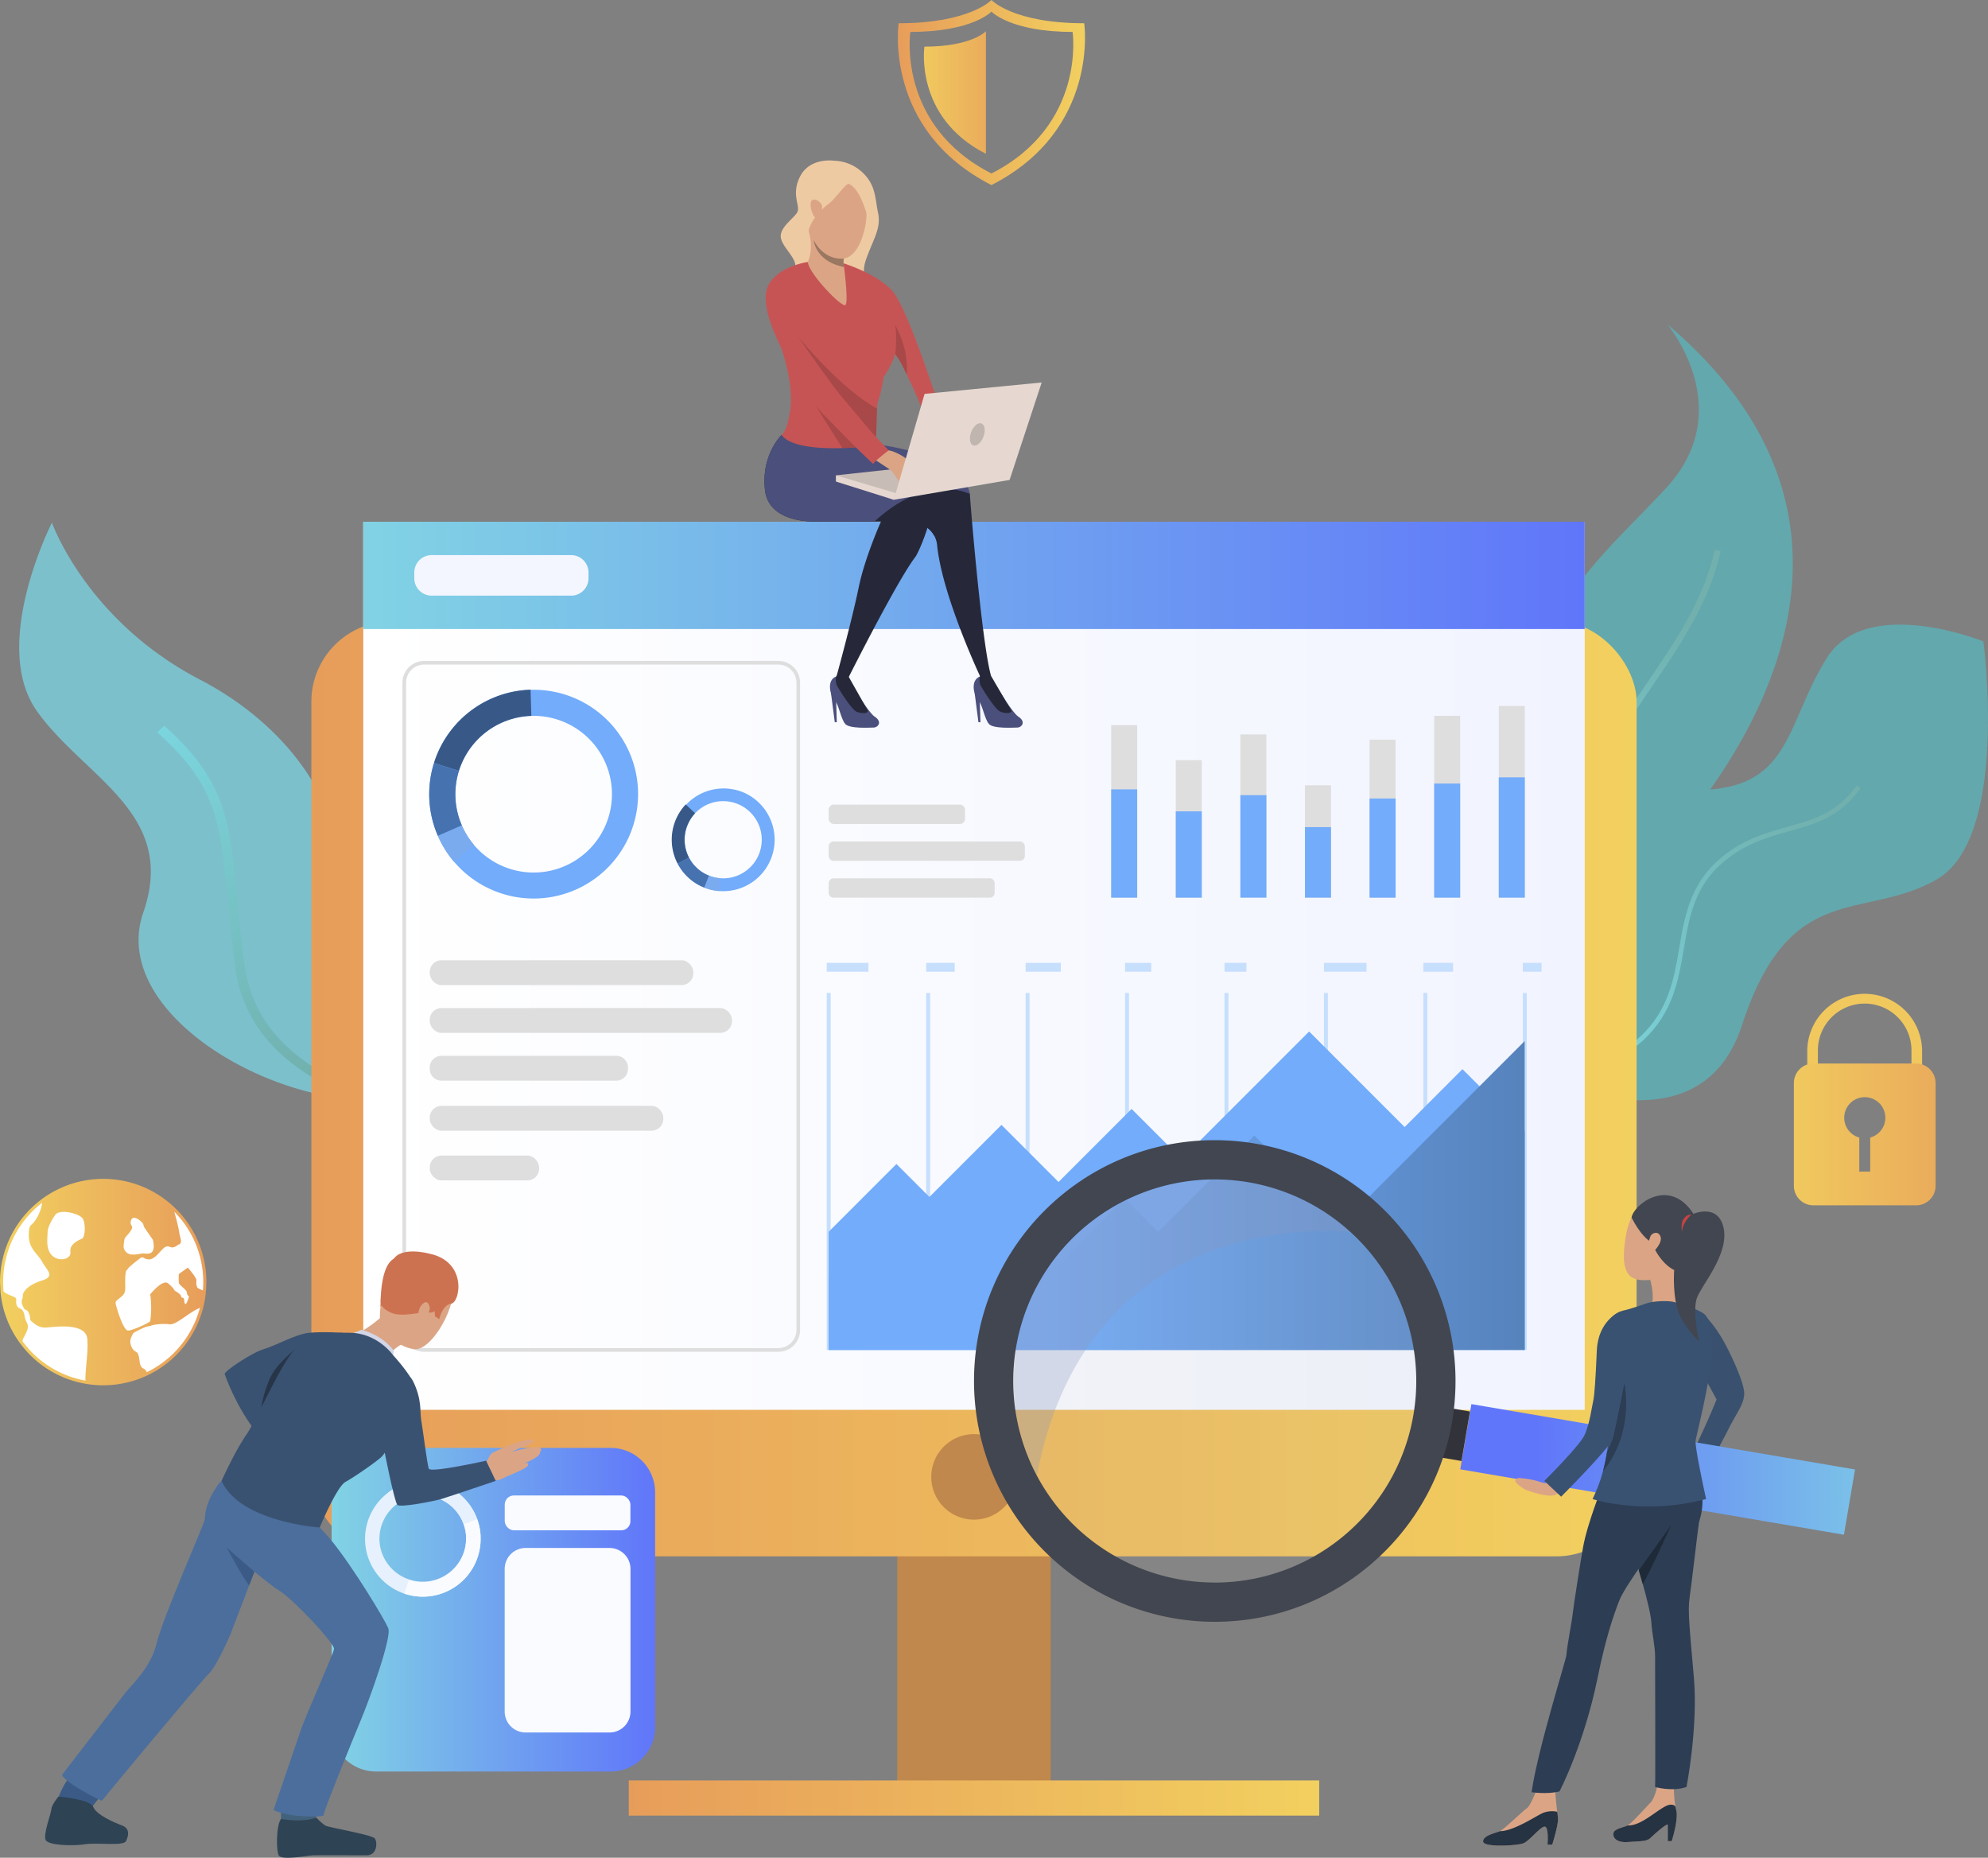 <svg xmlns="http://www.w3.org/2000/svg" xmlns:xlink="http://www.w3.org/1999/xlink" viewBox="0 0 1519.36 1419.5"><rect x="0" y="0" width="1519.36" height="1419.5" fill="#808080" stroke="none"/><style><![CDATA[.B{fill:#dba585}.C{fill:#3a5271}.D{fill:#72acfb}.E{fill:#4b4f7b}.F{fill:#26283a}.G{fill:#c75454}.H{fill:#dedede}.I{fill:#424650}]]></style><defs><linearGradient id="A" x1="1200.238" y1="715.617" x2="1278.775" y2="473.906" xlink:href="#P"><stop offset=".01" stop-color="#7cd9e3"/><stop offset="1" stop-color="#71b0ad"/></linearGradient><linearGradient id="B" x1="124.24" y1="520.71" x2="247.24" y2="823.72" xlink:href="#A"/><linearGradient id="C" x1="1159.986" y1="834.412" x2="1341.648" y2="580.712" xlink:href="#A"/><linearGradient id="D" x1="1250.79" y1="831.96" x2="237.98" y2="831.96" xlink:href="#P"><stop offset="0" stop-color="#e79d5a"/><stop offset="1" stop-color="#f2d05f"/></linearGradient><linearGradient id="E" x1="1211.13" y1="737.96" x2="277.64" y2="737.96" xlink:href="#P"><stop offset="0" stop-color="#fff"/><stop offset="1" stop-color="#f1f4ff"/></linearGradient><linearGradient id="F" x1="1211.13" y1="439.66" x2="277.64" y2="439.66" xlink:href="#P"><stop offset="0" stop-color="#81d3e4"/><stop offset="1" stop-color="#6076fa"/></linearGradient><linearGradient id="G" x1="480.55" y1="1373.85" x2="1008.23" y2="1373.85" xlink:href="#D"/><linearGradient id="H" x1="1198.4" y1="913.48" x2="795.09" y2="913.48" xlink:href="#P"><stop offset="0" stop-color="#547fb6"/><stop offset="1" stop-color="#72acfb"/></linearGradient><linearGradient id="I" x1="1472.144" y1="1074.034" x2="1173.51" y2="1125.315" xlink:href="#F"/><linearGradient id="J" x1="253.43" y1="1229.98" x2="500.68" y2="1229.98" xlink:href="#F"/><linearGradient id="K" x1="686.19" y1="70.71" x2="829.24" y2="70.71" xlink:href="#D"/><linearGradient id="L" x1="778.2" y1="70.71" x2="694.02" y2="70.71" xlink:href="#D"/><linearGradient id="M" x1="1535.86" y1="866.81" x2="1343.29" y2="866.81" xlink:href="#D"/><linearGradient id="N" x1="157.72" y1="979.64" x2="0" y2="979.64" xlink:href="#D"/><path id="O" d="M631.85 758.7h3v272.78h-3z"/><linearGradient id="P" gradientUnits="userSpaceOnUse"/></defs><path d="M44.6 1373.32s5.4-13.72 9.5-15.6 26.42 10.68 26.42 10.68-12.37 13.68-11.8 15.74-24.12-10.82-24.12-10.82z" fill="#3b5b86"/><path d="M1309 600.48c-32.13 46.16-67.1 82.1-94.46 78.2a28.64 28.64 0 0 1-4.72-1.09c-16.84-5.5-30.34-27.87-37.76-74.73-19.73-124.7 46.38-170.2 101.64-230.38 54.58-59.4 1.78-123.2.43-124.83C1428.18 378 1363.47 522.2 1309 600.48z" fill="#63a8ad"/><path d="M1214.57 678.68a28.64 28.64 0 0 1-4.72-1.09c.24-25.75 3-76.45 20.15-109.68 8.08-15.67 18.53-31 29.56-47.24 20.9-30.67 42.5-62.42 50.9-100.56l4.57 1c-8.63 39-30.48 71.13-51.63 102.2-11 16.1-21.32 31.32-29.25 46.75-16.7 32.4-19.37 83.53-19.6 108.63z" fill="url(#A)"/><path d="M246.68 695.75c-27.85 43 29.3 124.42 41.88 141.38l2.36 3.17a144.93 144.93 0 0 1-14.62.12c-82.92-3.2-191.7-71.54-166.74-143.34C136 621 63.93 594 28.08 543.14S39.7 399.38 39.7 399.38s26.35 74.75 113 119.84 125.16 128.4 93.98 176.53z" fill="#7cc0cc"/><path d="M290.92 840.3a144.93 144.93 0 0 1-14.62.12c-38.2-13.24-88.15-41.62-96.42-100.42-2.95-21.06-4.68-39.1-6.22-55-5.47-56.73-8.2-85.2-53.54-125.44l5.4-5c47 41.7 50 72.77 55.4 129.12 1.54 15.86 3.27 33.83 6.2 54.76 8.56 60.73 64 87.52 101.43 98.75 1.44 2 2.36 3.1 2.36 3.1z" fill="url(#B)"/><path d="M1479.94 672.13c-56.1 31.88-112-1-148.6 111.23-31.57 96.92-146.13 45.1-176.88 29.12-4.88-2.53-7.64-4.17-7.64-4.17s1.44-.13 3.92-.47c16.1-2.3 76-14 73.36-61.84-3-55.24 15.92-138.9 80.48-142.58s61-51.94 91.6-100.66 119.66-12.66 119.66-12.66 20.18 150.16-35.88 182.03z" fill="#63a8ad"/><path d="M1286.88 724.93c-4.05 23.9-8.24 48.63-30.72 69.64-30.68 28.65-74.35 24.54-101.7 17.9-4.88-2.53-7.64-4.17-7.64-4.17s1.44-.13 3.92-.47c26.1 7 71.73 13.3 103-15.9 21.6-20.17 25.68-44.3 29.64-67.6 4.56-27 9.27-54.84 41.13-75.67 14.08-9.2 28.14-13.13 41.72-16.92 19.58-5.46 38.08-10.6 52.7-31.53l2.95 2.06c-15.35 22-34.45 27.28-54.66 32.93-13.33 3.72-27.12 7.55-40.73 16.47-30.57 19.96-34.96 45.86-39.6 73.25z" fill="url(#C)"/><path d="M803.03 1373.85h-117.3V1017.6h117.3z" fill="#c0884c"/><rect x="237.98" y="474.72" width="1012.82" height="714.49" rx="61.47" transform="matrix(-1 0 0 -1 1488.77 1663.93)" fill="url(#D)"/><path transform="matrix(-1 0 0 -1 1488.77 1475.92)" d="M277.64 398.67h933.5v678.57h-933.5z" fill="url(#E)"/><path transform="matrix(-1 0 0 -1 1488.77 879.31)" d="M277.64 398.67h933.5v81.96h-933.5z" fill="url(#F)"/><path d="M711.72 1128.48a32.67 32.67 0 1 0 32.67-32.67 32.67 32.67 0 0 0-32.67 32.67z" fill="#c0884c"/><path d="M480.55 1360.4h527.68v26.9H480.55z" fill="url(#G)"/><path d="M329.9 424.17H436.5a13.28 13.28 0 0 1 13.28 13.28v4.4a13.28 13.28 0 0 1-13.28 13.28H329.92a13.29 13.29 0 0 1-13.29-13.29v-4.4a13.28 13.28 0 0 1 13.28-13.28z" fill="#f4f6ff"/><path d="M165.57 1070.63c.16.1.2.1 0 0zm50.33 14.5c.16.1.2.1 0 0z" fill="#363957"/><g fill="#c6dffd"><use xlink:href="#O"/><use xlink:href="#O" x="76.01"/><use xlink:href="#O" x="152"/><use xlink:href="#O" x="228"/><use xlink:href="#O" x="304"/><use xlink:href="#O" x="380"/><use xlink:href="#O" x="456"/><use xlink:href="#O" x="532"/></g><path d="M633.35 941.16l51.76-51.76 25.2 25.2 55.07-55.07L809 903.16l55.84-55.84 38.26 38.26 97.43-97.43 73 73.02 44.2-44.22 47.6 47.6v166.95h-532v-90.33z" class="D"/><path d="M633.35 975.44l41.38-41.37 26.15 26.14 30.27-30.27 57.03 57.04 71.32-71.32 25.57 25.58 73.58-73.57 67.2 67.2 139.4-139.4v236.02H633.35v-56.05z" fill="url(#H)"/><path d="M849.24 554.04h19.88V685.9h-19.88zm49.36 26.8h19.88V685.9H898.6zm49.38-19.7h19.88V685.9h-19.88zm49.37 38.92h19.88v85.85h-19.88zm49.37-34.88h19.88V685.9h-19.88zm49.38-18.2h19.88V685.9h-19.88zm49.37-7.58h19.88v146.5h-19.88z" class="H"/><path d="M849.24 603.17h19.88v82.72h-19.88zm49.36 16.8h19.88v65.92H898.6zm49.38-12.38h19.88v78.28h-19.88zm49.37 24.43h19.88v53.86h-19.88zm49.37-21.88h19.88v75.75h-19.88zm49.38-11.42h19.88v87.16h-19.88zm49.37-4.76h19.88v91.92h-19.88z" class="D"/><path d="M1297.07 1042.3s-19.14-43.35 3.06-39.76c0 0 7.55 6.24 15.3 19 5.88 9.64 18.08 35.15 17.63 43.78s-6.58 15.06-13.2 28.92c0 0-13.78 25.72-14.36 28.82l-14.56-7.56s12.34-24.6 21-46.2z" fill="#39516e"/><path transform="matrix(.986 .168 -.168 .986 206.37 -196.72)" d="M1118.12 1097.1h297.38v50.56h-297.38z" fill="url(#I)"/><path d="M1107.765 1075.86l15.665 2.666-6.44 37.826-15.665-2.666z" fill="#32333a"/><path d="M1186.3 1409.5h-3.6s1.2-13.64-2.14-13.77-11.63 11.1-16.57 12.83-30.34 3.2-30.48-1.47 9.76-6.55 12.83-7.9 18.05-15.9 20.72-17.64 7.24-13.82 7.24-13.82l14.18-.63s.8 11.3 1.66 17.27a51.92 51.92 0 0 1 .58 5.6c.14 5.08-4.4 19.52-4.4 19.52zm91.35-2.7h-3v-12.7c-2.5.2-10.93 8.18-13.54 10.5s-6.18 2.2-17.16 2.9-12-5.87-10.27-8.1 7.35-3.2 10.27-4.6 14.46-14.4 17.53-17.48 5-11.9 5-11.9l12.83 1.12a78.75 78.75 0 0 0 1.38 14.82.07.07 0 0 1 0 .05l.4 1.7c1.9 7.04-3.45 23.7-3.45 23.7z" class="B"/><g fill="#2c3d54"><path d="M1230.2 1119.16s-4.85 11.46-5.28 14.36-11.78 30.34-15.06 48.84c-2 11.08-7.4 45.75-7.83 50.16-.76 7.54-4.3 24.2-4.86 31.9-.3 4.3-21.52 70.44-26.66 105 0 0 12.2 1.8 21.37-.62 0 0 18.63-35.68 29-86.3 6.23-30.48 11.74-46.73 16.57-59.28s32.15-48.1 35-52.1 20.72-26.06 3.8-50-46.05-1.96-46.05-1.96z"/><path d="M1291.3 1220.73c-1.55 10.3.08 23.82 3.3 61.47s-5.66 83.22-5.66 83.22c-11.17 3.83-24 0-24 0 .3-2.64 0-91.75 0-99.7s-2.28-17-2.87-26.07c-.4-6.2-3.3-17.66-6.54-29.35l-4.6-16.03c-4.58-15.88-10.74-77.2-10.74-77.2s34.13-27.5 50.75-1.6 8.08 44.7 7.5 47.93-5.6 47.04-7.14 57.33z"/></g><path d="M1277.15 1165.43c-.27.6-17.27 38.33-21.65 44.88l-3-10.43 24.65-34.45z" fill="#1f2a38"/><path d="M1277.65 1406.8h-3v-12.7c-2.5.2-10.93 8.18-13.54 10.5s-6.18 2.2-17.16 2.9-12-5.87-10.27-8.1 7.35-3.2 10.27-4.6c11.75.63 26.08-15.9 33-15.85 3.65 0 3.62 2 3.73 2.42a.07.07 0 0 1 0 .05l.4 1.7c1.9 7.04-3.44 23.7-3.44 23.7zm-91.35 2.7h-3.6s1.2-13.64-2.14-13.77-11.63 11.1-16.57 12.83-30.34 3.2-30.48-1.47 9.76-6.55 12.83-7.9c10.48 0 27.52-11.55 32.8-13.9a19.13 19.13 0 0 1 11-.93 51.92 51.92 0 0 1 .58 5.6c.14 5.08-4.4 19.52-4.4 19.52z" fill="#253343"/><path d="M1260.33 975.2s5.45 14.4 1.2 25.54c0 0 20-1.3 20.73-3.63s-.8-23.92 1.94-30.3-23.88 8.4-23.88 8.4z" class="B"/><g class="C"><path d="M1258.4 995.88s-11.8 4.2-17.13 5.36-16.5 6.45-15.58 26.34 4.24 37.15 5.45 45.7.45 30.3-1.52 40.87a149.55 149.55 0 0 0 61.57 0s-5.9-18-5.75-22.7 19.67-43 20.57-49.1 4.85-32.8-4.08-38.7-16.18-5.13-20-7.77-18-1.88-23.53 0z"/><path d="M1303.93 1145.4c-48.33 12.83-86.8 0-86.8 0a119.68 119.68 0 0 0 8-21.36 129 129 0 0 0 3-14.33c3.92-26.32-1.2-46.5-1.2-46.5 5.58-45.9 75-59.6 80.62-45.06s-10.8 77.1-11.62 82.46 8 44.78 8 44.78z"/></g><path d="M1277.74 917.4c-8-2.76-29.73-5.7-35.3 27.62s6.55 33.88 19 32.93 31.9-23.43 33.38-30.26 5.8-22.44-17.1-30.3z" class="B"/><path d="M1246.93 930.2s6.62 14.18 15.32 19.12c0 0 5.44 15.07 17.24 21.16 0 0 31.3-20.73 13.14-45.37s-43.63-5.02-45.7 5.1z" class="I"/><path d="M1261.48 944.4c.7-1.73 5.4-4.55 7.5.2s-5.46 13.13-7.53 12.67-2.65-6.27.03-12.88z" class="B"/><path d="M1291.57 928.9c.68-1.07 21.4-10.67 25.72 9.38s-16.7 43.37-20.37 53.4 1.66 33.52 1.66 33.52-12.64-11.94-16.46-24.45c-4.2-13.75-5.6-48.36 9.45-71.84z" class="I"/><path d="M1292.6 928.22s-6.34 5-7.16 12.94c0 0-1.2-6.18 1.37-9.95s5.8-3 5.8-3z" fill="#c54444"/><path d="M1225.1 1124.1a129 129 0 0 0 3-14.33s3.18-6.77 4.26-10 9.07-43 9.07-43 8.45 37.32-16.33 67.33z" fill="#2c3d54"/><path d="M1189.52 1126.4s-6.23 6.2-8.25 6.82-5.9-2.8-20.2-3.88c-1.25-.1-3.46 1-2.94 2.7s6.75 6.18 9.4 6.87 15.24 5.7 21.37 3.23 10.3-10.25 10.3-10.25z" class="B"/><path d="M1237.93 1002.33s-16.55 6.56-17.53 29.56-1.88 35-2.77 38.56-2.62 17.82-6.8 26.4c-4 8.33-30.55 34.7-30.55 34.7l12.83 12.07s37-37.1 39.22-43.88 11.48-54 12.22-61.94c.6-6.42 9.05-35-6.63-35.47z" class="C"/><circle cx="928.4" cy="1055.2" r="162.06" fill="#b6b6b6" opacity=".1"/><path d="M1031.9 941.44s-199.58-24.73-239.35 185.9a153.81 153.81 0 0 1 239.35-185.9z" fill="#8a98be" opacity=".3"/><path d="M928.4 871.2c-101.63 0-184 82.38-184 184a184 184 0 0 0 184 184c101.62 0 184-82.38 184-184a184 184 0 0 0-184-184zm0 338a154 154 0 1 1 154-154 154 154 0 0 1-154 154.04z" class="I"/><path d="M762.5 525.7s11.07 18.77 15.74 21.84c6.35 4.16 2.37 8.36-.64 8.37s-18.4 1.1-21.8-2.74-5.08-15.4-8.23-18.4-6.42-15 1.53-17.93c7.03-2.57 13.4 8.86 13.4 8.86z" class="E"/><path d="M757.7,516.9s12.68,22,14.87,25.23-4.12,3.24-8,1.7-13.72-17.31-15.13-20.18a10.57,10.57,0,0,1-.31-7.35Z" class="F"/><path d="M744.86 529.26l2.92 22.54 1.55.07-.48-16.22-4-6.4zm-92.16-3.56s11.07 18.77 15.74 21.84c6.35 4.16 2.37 8.36-.64 8.37s-18.4 1.1-21.8-2.74-5.07-15.4-8.23-18.4-6.5-15.32 1.54-17.93c7.06-2.28 13.4 8.86 13.4 8.86z" class="E"/><path d="M648.57 517l14.2 25.18c2.2 3.25-4.12 3.24-8 1.7S641 526.52 639.6 523.65a10.61 10.61 0 0 1-.3-7.35z" class="F"/><path d="M635.05 529.26l2.93 22.54 1.55.07-.48-16.22-4-6.4z" class="E"/><g class="F"><path d="M749.1 516.83s-29-61.5-32.9-100.25a18.65 18.65 0 0 0-7.36-13.23 19.34 19.34 0 0 0-5.08-2.83l-100.2-45.65s21.85-16.66 64.34-15.6c0 0 56.57 23.1 70.32 34.24 1.86 1.5 2.93 2.8 3 3.77.07 1.45.4 6 .95 12.58 2.55 31.18 9.68 108.75 15.54 127.56-.02 0 .7 3.95-8.6-.6z"/><path d="M584.68 374.47c3.1 27.1 41.77 24 41.77 24h46.85s-12.3 27.37-17.06 50.47c-5 24.52-16.93 67.9-16.93 67.9s.78 1.48 9.26.65c0 0 36.78-73.3 50.86-91.74 3-4 11.7-25.5 13.2-38.33.5-4.32.2-7.66-1.42-9a117.85 117.85 0 0 0-10.34-7.07c-14.68-9.26-40.17-23.5-54.37-26.7-19-4.27-49.1-12.28-49.1-12.28s-15.82 15.03-12.72 42.1z"/></g><path d="M668.4 398.45h-42s-38.67 3.1-41.76-24 12.7-42.12 12.7-42.12l38.25 9.75a137.85 137.85 0 0 1 32.26-2.82s68.8 7 73.3 38.2c.04.02-31.58-16.95-72.77 21z" class="E"/><path d="M637.75 122.83s-18.3-2.84-26 11.5.45 23.14-2.55 28.08-13.86 11.68-12.37 19.5 13.6 16.52 10.56 23.43-5.07 11.44-4.82 12 74.07 13.26 74.07 13.26-5.4-10.35-10-14.56-9.5-5.55-3.8-20.44 10.57-21.95 8.2-33.13-1.52-21.47-12.63-31.4a32.88 32.88 0 0 0-20.65-8.25z" fill="#eecaa2"/><path d="M597.4 332.35c6.38 9 28.53 10.63 46.42 10 3.68-.13 7.18-.35 10.33-.62 11 10.93 10.2 9.3 11.9 11.3 1.22 1.42 11.5-6.43 13.14-7.67.77-.58 1.6 2.35-9.27-10.58l-.46-.54c.45-5.88.4-15.36.88-22a25.64 25.64 0 0 1 1-6.47c2.17-5.42 4-17.83 4-17.83 5.58-7.3 8.87-17.36 8.87-17.36a59.09 59.09 0 0 1 5.82 9.52c1 1.9 1.94 3.88 2.9 5.9 4.76 9.87 9.35 20.34 10.8 24 8.17 20.7 20 46.3 20 46.3s12.23-1.22 11.46-1.37-15.4-42.3-21.33-56.1c-1.18-2.72-21-64.32-32-76.65-12-13.3-37.2-21-37.2-21l-27.35-1s-21 2.9-29.35 16.43c-7.58 12.24.57 37.54 23.4 74.63-2.7 11.47-7.4 21.64-7.84 24.47-2.15 14.02-6.13 16.64-6.13 16.64zm15-71.66l-2.3-3.12a8.73 8.73 0 0 1 1.63 1.93 12.35 12.35 0 0 1 .67 1.19z" class="G"/><path d="M617.35 174.78c5.37 14.86 0 25.4 0 25.4 1 9.1 26.57 35.7 28.9 32.77 1.88-2.38-.27-21.54-1.18-28.9l-.36-2.85a14 14 0 0 1 .21-3.58 19.12 19.12 0 0 1 1.33-4.31s-21.54-21-27.78-22.3c-1.64-.33-2.23.68-1.1 3.75z" class="B"/><path d="M587.6 242.3s21.22 42.28 16.06 73c-2.6 15.52 21.8-54.07 21.8-54.07z" class="G"/><path d="M650.9 134.2s18.67 15.68 8.2 46.87-32.53 9.83-34.65 7.44c-3.26-3.68-8-22-7.24-30.76.7-8.26.4-41.76 33.7-23.55z" class="B"/><path d="M648.74 140.46c-2-.88-10.84 12-15.1 15s-14 12.18-15.85 21.45-4.43-23-.36-33.78 9.68-26.5 32.83-10.65 14 38.1 14 38.1-5.26-25.67-15.52-30.1z" fill="#eecaa2"/><path d="M628.28 157.64c-.2-3.86-8.16-8.08-8.73-2.37s3.25 12.82 5.9 12.72 3-6.78 2.82-10.35z" class="B"/><path d="M610.08 257.52l2.48 3.55c6.4 9.15 23.23 33.05 29.43 40.53l27.47 32.64c.45-5.88.4-15.36.88-22-6.77-3.63-27.92-16.78-58.62-52.85l-1.63-1.93zm9.82 47.05l23.9 37.8c3.68-.13 7.18-.35 10.33-.62 0 0-28.1-28-30-30.8z" fill="#a84848"/><path d="M621.88 183.46s1 16.1 23.18 20.6l-.36-2.85a14 14 0 0 1 .21-3.58 21.27 21.27 0 0 1-10.18-1.64 22.85 22.85 0 0 1-5.8-3.52 28 28 0 0 1-7.05-9.02z" fill="#997761"/><path d="M684.26 270.64a59.09 59.09 0 0 1 5.82 9.52l2.9 5.9c1.6-21.48-9.16-38.17-9.3-38.4 2.32 4.77.58 23 .58 23z" fill="#a84848"/><path d="M723.82 356.38s9.22 1.54 11.46-1.37l-5.8-15-12 2.3z" class="G"/><path d="M638.84 363.2l80.7-8.73-36.45 27.42-44.25-18.7z" fill="#c8bcb6"/><path d="M683.1 381.88l-44.25-13.94v-4.75l45.74 13.57-1.5 5.12z" fill="#e6d8d1"/><g class="B"><path d="M692.3 350.27l4.5 4.15 5.42 6.2c.9.98-2 1.67-8.87-3.84s-1.05-6.52-1.05-6.52z"/><path d="M669.93 341.9s6.26 1.64 10.63 2.5c3.4.68 11.34 4.72 13.06 7.22s5.94 16.86 7 18.06-1.12 2.13-3.13.44c0 0-3 4.35-7.6.48s-6.8-9.65-9.24-11.42-17-11.2-17-11.2 2.65-8.88 6.3-6.1z"/></g><path d="M683.1 381.88l23.53-80.9 89.5-8.73-24.53 74.46-88.5 15.17z" fill="#e6d8d1"/><path d="M751.63 333.72c-1.74 4.62-5.26 7.57-7.86 6.6s-3.3-5.52-1.55-10.15 5.27-7.57 7.87-6.6 3.3 5.52 1.54 10.15z" fill="#c0b5af"/><path d="M679.2 344.13s-8.4 6.12-12 10.33l-19-18.7 19.08-4.15z" class="G"/><path d="M714.23 409.73a19.07 19.07 0 0 0-5.38-6.39s4.9-14 3.77-22.1c.12.82 2.38 16.28 1.6 28.5z" class="F"/><g class="H"><path d="M637.1 671.12h119.32a3.76 3.76 0 0 1 3.76 3.76v7.26a3.75 3.75 0 0 1-3.75 3.75H637.1a3.76 3.76 0 0 1-3.76-3.76v-7.26a3.75 3.75 0 0 1 3.76-3.75zm0-28.12h142.37a3.76 3.76 0 0 1 3.76 3.76V654a3.75 3.75 0 0 1-3.75 3.75H637.1a3.76 3.76 0 0 1-3.76-3.76v-7.26a3.75 3.75 0 0 1 3.76-3.73z"/><rect x="633.35" y="614.81" width="104.17" height="14.77" rx="3.75"/><path d="M594.87 1032.88H324.2a16.63 16.63 0 0 1-16.62-16.61V521.62A16.63 16.63 0 0 1 324.21 505h270.66a16.63 16.63 0 0 1 16.61 16.61v494.65a16.63 16.63 0 0 1-16.61 16.62zM324.2 507.8a13.83 13.83 0 0 0-13.82 13.81v494.65a13.84 13.84 0 0 0 13.82 13.82h270.66a13.84 13.84 0 0 0 13.82-13.82V521.62a13.83 13.83 0 0 0-13.82-13.81z"/></g><path d="M483.05 580a79.83 79.83 0 1 0-150.34 53.77q.92 2.53 2 5A79.83 79.83 0 0 0 483.05 580zM428 663.2a59.86 59.86 0 0 1-65.76-17.57 59.24 59.24 0 0 1-9.28-14.9L351.5 627A59.85 59.85 0 1 1 428 663.2z" class="D"/><path d="M350.75,589l-19.08-6a80,80,0,0,1,73.82-56l.6,20a60,60,0,0,0-55.34,42Z" fill="#385988"/><path d="M353 630.73l-18.32 8q-1.05-2.44-2-5a79.58 79.58 0 0 1-1-50.68l19.08 6a59.6 59.6 0 0 0 .78 38l1.46 3.68z" fill="#4772b0"/><path d="M347.06,658.58a79.25,79.25,0,0,1-12.38-19.87l18.32-8a59.24,59.24,0,0,0,9.28,14.9Z" fill="#7aabee"/><path d="M569.52 606.08a39.33 39.33 0 0 0-33.64 71.1l2.42 1.05a39.33 39.33 0 0 0 31.22-72.15zm9.84 48.16a29.45 29.45 0 0 1-37.45 14.83l-1.82-.8a29.46 29.46 0 0 1-14-39.26 29.42 29.42 0 0 1 39.26-14 29.48 29.48 0 0 1 14.01 39.22z" class="D"/><path d="M526.58 655.32l-8.7 4.57a39.35 39.35 0 0 1 6.2-45.23l7.16 6.74a29.79 29.79 0 0 0-5.18 7.62 29.45 29.45 0 0 0 .53 26.3z" fill="#385988"/><path d="M541.9 669.07l-3.6 9.16-2.42-1.05a39.15 39.15 0 0 1-18-17.29l8.7-4.57a29.35 29.35 0 0 0 13.51 13l1.8.75z" fill="#4772b0"/><path d="M549.53 680.84a39.06 39.06 0 0 1-11.23-2.61l3.6-9.16a29.27 29.27 0 0 0 8.42 2z" fill="#7aabee"/><path d="M322.35 957.8s24.3 4.34 24.5 24.9-18.6 50.4-30.85 48.2-26.15-13.07-25.68-25.6 3.94-29 9.58-38 15.65-9.96 22.44-9.5z" class="B"/><path d="M291.18 995.8s0 4.2 8.4 7.52 23.7-1.33 27.57-.56 5-1.08 5-1.08l.27 4.1 3.26 2.22s2.3-10.93 9.16-11.88 12.6-32.34-17-38.28c0 0-21.92-6-27.57 5.17s-10.15 25-9.1 32.8z" fill="#cd7250"/><path d="M287.34 1106.35h179.43a33.91 33.91 0 0 1 33.91 33.91v179.42a33.92 33.92 0 0 1-33.92 33.92h-179.4a33.92 33.92 0 0 1-33.92-33.92v-179.42a33.91 33.91 0 0 1 33.91-33.91z" fill="url(#J)"/><g fill="#fafbff"><rect x="385.76" y="1142.69" width="96.04" height="26.6" rx="6.93"/><path d="M401.72 1182.8h64.13a16 16 0 0 1 16 16v109a16 16 0 0 1-16 16h-64.13a16 16 0 0 1-16-16v-109a16 16 0 0 1 16-16z"/></g><path d="M309 1217.68a44.17 44.17 0 0 0 58.34-41.29l-.05-3a44.18 44.18 0 1 0-58.29 44.29zm-19-42.28a33.13 33.13 0 0 1 64.27-10.89 33.23 33.23 0 0 1 1.93 9.5v2.22a33.13 33.13 0 0 1-66.25-.85z" fill="#e6f1fd"/><g fill="#fafbff"><path d="M349.35 1196.1l8.74 6.77a44.23 44.23 0 0 1-49.1 14.8l3.55-10.47a33.15 33.15 0 0 0 36.81-11.1z"/><path d="M356.24 1174l11-.6.06 3a44 44 0 0 1-9.25 26.49l-8.74-6.77a33 33 0 0 0 6.93-19.86c.05-.76.03-1.5 0-2.26z"/><path d="M356.24 1174a33.23 33.23 0 0 0-1.93-9.5l10.4-3.78a44.2 44.2 0 0 1 2.58 12.7z"/></g><path d="M296.58 1140.53a44.19 44.19 0 0 1 68.12 20.2l-10.4 3.8a33.13 33.13 0 0 0-51.24-15z" fill="#e6f1fd"/><g class="B"><path d="M367.63 1119a7.27 7.27 0 0 0 3.77-1.72c2.4-2.44 2.6-7.6 7.43-7.94s9.26 14.26 8.5 17.26-7.17 5.4-17.24 4.93-2.45-12.53-2.45-12.53z"/><path d="M377.2 1109.73a151 151 0 0 1 14.14-6.25c6.7-2.54 15-4.34 15.9-3.2 2 2.57-5.8 4.37-12.32 7.3l-5 2.28s-.44-.14 6.6-1.88c7.57-1.87 15.48-3 16.5-1.62.5.7 1.37 3.1-1.8 3 1.65-.32 1.4-.57 1.55.1.85 3.4-9.94 7.84-14.22 9.6 3.3-1.33 5.84-2 5 .53-1 2.86-16.5 8.46-21.9 11-5.87 2.72-4.44-20.87-4.44-20.87z"/></g><path d="M262.13 1018.4s-15.2-1.1-25.9 0-25.53 9.86-34.5 12.4-30.6 17.07-30 19.06 9 25.64 24.45 44.85c13.26 16.44 65.94-76.3 65.94-76.3z" class="C"/><path d="M229.36,1027.94s-16.37,12.12-22.07,23.22-7.64,24.34-7.64,24.34Z" fill="#273548"/><path d="M241.77 1388.86s4.67 5 7.38 6.28 35 6.87 37.2 9.5 2.2 13-6.14 13-36.1-.15-40.77 0-24.43 4.1-26.46 0-1.85-23.2 1.77-27.77 27.03-1 27.03-1z" fill="#2e4354"/><path d="M240.77,1383.06l1,5.8s-8.62,4-27,1v-6Z" fill="#42617b"/><path d="M44.65 1372.8s-5.1 6-5.4 9.64-6.58 19.73-4.24 23.68 20.75 4.53 29.95 3.06 29.23 1.6 31.28-2.33 3.2-9.7-2.78-11.94-19.73-8.08-22.2-14.22-26.6-7.9-26.6-7.9z" fill="#2e4354"/><path d="M290.37 1007.2s-14.7 12.5-18.9 11.47 14.42 26.4 14.42 26.4 17.7-17.43 21.7-18-17.23-19.88-17.23-19.88z" class="B"/><path d="M291.37 1056.52c-5 3-5.85 4-5.26 18.32s6.52 25.86 7 29.8 8.4 43.08 10.58 45.27 28.4-2.92 33.7-4.56c7.94-2.45 41.5-13.83 41.5-13.83l-7.38-15.4s-42.38 9.45-43.74 6.14-4.7-31.13-5.85-37.17.86-15.53-6.35-29.86c-6.5-12.83-24.2 1.27-24.2 1.27z" class="C"/><g fill="#4b6e9c"><path d="M241.68 1164.26s9 9.56 11.5 12.67c17.2 21.26 40.63 60.3 43.55 67.12s-14.48 55-21.63 71.9c-3.75 8.84-28.54 69.7-27.76 71.07s-26.23 2.26-38.3-4l21-61.55c5.53-15.23 24.7-57.43 25.27-61.52s-31-37.84-41.5-44.27-36.24-29.22-39.16-32.15-19.5-10.7-17.93-25.52 12.57-26.5 12.57-26.5z"/><path d="M194.46 1200.9l-4 10.4-14.3 37.34c-1.94 4.87-11.7 25.92-16.36 30s-81.58 96.45-81.8 97.23-28.84-14-30.6-19.68l48.12-62.35c6.43-8 19.88-19.87 24.36-38.77s36.62-91.57 36.72-94.3c0 0 5.17-22.4 12.67-29.23s34.78 1.17 39.06 15.4-13.88 53.98-13.88 53.98z"/></g><path d="M270.15 1018.54l6.2-2.45s15.68 3.6 24.75 16.18l-.78 3.75s-23.92-5.18-30.18-17.48z" fill="#d3d6e6"/><path d="M294.1 1110a24.25 24.25 0 0 1-2.93 3.58l-1.6 1.33-.6-23.57 3.4 10.44c.44 1.38 1.73 8.22 1.73 8.22z" fill="#a8aab7"/><path d="M194.46 1200.9l-4 10.4c-5.23-6-17.2-28.82-17.2-28.82.78.56 3.28 2.9 3.86 3.43s17.33 15 17.33 15z" fill="#3b5b86"/><path d="M328.3 1000.9c.55-1.78-.78-8.6-5.14-4.72s-4.34 12.6-1.88 13.3 5.62-4.05 7.02-8.58z" class="B"/><path d="M312 962.6s-21.08-15-21.2 36.14z" fill="#cd7250"/><path d="M294.1 1110a24.25 24.25 0 0 1-2.93 3.58l-1.6 1.33c-5.95 4.76-19.3 14-25.47 17.36-6.82 3.7-19.75 34.9-19.75 34.9s-61-4.1-75-35.68c0 0 9.93-22.2 19-35.36s28.93-60.5 39.45-67.22 19.58-11.1 40.33-10.52 32.25 17.05 32.25 17.05 15.78 17 17.34 25.9c1.28 7.75-15.84 37.84-23.62 48.65z" class="C"/><path d="M828.63 17.77c-54.5 0-70.9-17.77-70.9-17.77S741.3 17.77 686.8 17.77c0 0-12.06 81.3 70.92 123.65 82.97-42.36 70.9-123.65 70.9-123.65zm-70.9 114.8c-72.6-37.06-62-108.18-62-108.18 47.68 0 62-15.54 62-15.54s14.35 15.54 62 15.54c.03 0 10.6 71.12-62 108.18z" fill="url(#K)"/><path d="M753.5 23.88v93.66c-55-28.06-47-81.9-47-81.9 36.14 0 47-11.77 47-11.77z" fill="url(#L)"/><path d="M1469 821.26h-87.77V802.6a43.89 43.89 0 0 1 87.77 0zm-79.65-8.13h71.52V802.6a35.76 35.76 0 0 0-71.52 0z" fill="#f0c85e"/><path d="M1464.4 812.63h-78.5a14.93 14.93 0 0 0-14.9 14.93v78.5a14.92 14.92 0 0 0 14.9 14.93h78.5a14.92 14.92 0 0 0 14.92-14.93v-78.5a14.93 14.93 0 0 0-14.92-14.93zm-35.06 56.58v26H1421v-26a15.72 15.72 0 1 1 8.39 0z" fill="url(#M)"/><path d="M157.72 979.64l-.27 6.6a78.8 78.8 0 0 1-78.59 72.25 78.72 78.72 0 0 1-63.48-32.08 78.25 78.25 0 0 1-15-39.34l-.35-7.44a78.86 78.86 0 0 1 134.88-55.51 78.57 78.57 0 0 1 22.81 55.51z" fill="url(#N)"/><path d="M65.3 1054.92a76.39 76.39 0 0 1-48-29.9 4 4 0 0 1 .48-2.38c6.54-11.6 2.3-9.64 1-17.15s-5.06-4.25-6.2-8.82 2.45-4.22-5.4-7.18a20.2 20.2 0 0 1-4.44-2.63q-.34-3.57-.34-7.22A76.35 76.35 0 0 1 32.27 919a32.4 32.4 0 0 1-4.37 12c-3.9 6.86-5.9 3-5.9 13.12s6.8 13.74 10.25 20.07 10.27 11 0 14.2-14.8 8.2-14.8 11.6-2 3.4 0 8 3.27 1.53 4.8 5.9 0 4.35 2 5.88 5.22 5 11.32 4.57 29.84-4 31.14 8.56c.97 9.52-1.7 24.25-1.4 32.02zM42.7 927.65c-1.3 1.72-6.32 9.2-6.32 13.73s-1.74 13.32 3.7 18.2 14.6 2.44 13.72-3.1 5.88-8.8 8.7-9.9 3-12.1.65-15.53-11.76-5.4-15.46-5.04-5 1.65-5 1.65zm66.55 7.28c-2.3-2.95-7.85-6.87-9.15-2.3s2.6 3.26 0 7.5-4.9 4.57-5.23 8.17-1.3 5.88 2 8.82 10.13.65 12.42.65 5.88 1 7.5-2 0-8.5 0-8.5l-6.54-9.48zm43.55 64.34a76.67 76.67 0 0 1-40.59 49.23 5.18 5.18 0 0 0-2.43-2.72c-3.27-1.52-2.72-4.9-3.7-9.37s-2.73-2.72-4.7-5.77-2.4-6.2-.86-9.25.2-2.4 6.53-5.56 6.86-2.17 8.5-2.94 8.7-1.73 14.1-1c4.8.7 14.48-8.9 23.15-12.62zm2.55-19.63q0 3.24-.27 6.4c-2.34-.93-4.07-1.8-4.35-2.45-1-2.3-.65-3.6-.65-5.55s-6.53-9.48-6.53-9.48l-6.86 4.9a43.91 43.91 0 0 0 0 6.75c.33 2 5.77 4.9 6.1 7.3a4.21 4.21 0 0 0 1.64 3.16s-2.95 11.07-3.7 2.5c-.22-2.48-2.3-1-2.3-2.62s-4.9-4.35-4.9-4.35-.76-2-5-5.56S114.8 989 114.8 989a72.54 72.54 0 0 1 0 20.46c-.14 1-13.33 7.2-17 7.2s-9.47-19.28-9.47-21.24 3.92-3.6 6.14-6.4.72-9.27 1.37-14.82 1.63-3.27 1.63-4.25 4.58-4.57 8.5-7.67 2.6-.5 7.5 0 9.47-7.34 12.42-9.2 4.24.55 6.53 0 2-1.08 4.58-2.33.65-4.95 0-8.9-1-5.86-3.82-16a76.22 76.22 0 0 1 22.16 53.81z" fill="#fff"/><g class="H"><rect x="328.43" y="733.73" width="201.46" height="18.98" rx="8.93"/><rect x="328.43" y="770.24" width="230.99" height="18.98" rx="8.93"/><path d="M337.36 806.74H471a8.93 8.93 0 0 1 8.93 8.93v1.12a8.93 8.93 0 0 1-8.93 8.93H337.36a8.93 8.93 0 0 1-8.93-8.93v-1.12a8.94 8.94 0 0 1 8.93-8.93z"/><rect x="328.43" y="844.98" width="178.53" height="18.98" rx="8.93"/><rect x="328.43" y="882.97" width="83.6" height="18.98" rx="8.93"/></g><path d="M631.85 735.72h31.85v6.75h-31.85zm76 0h21.8v6.75h-21.8zm76 0h26.92v6.75h-26.92zm76 0h20.06v6.75h-20.06zm76 0h16.75v6.75h-16.75zm76 0h32.55v6.75h-32.55zm76 0h22.7v6.75h-22.7zm76 0h14.32v6.75h-14.32z" fill="#c6dffd"/></svg>